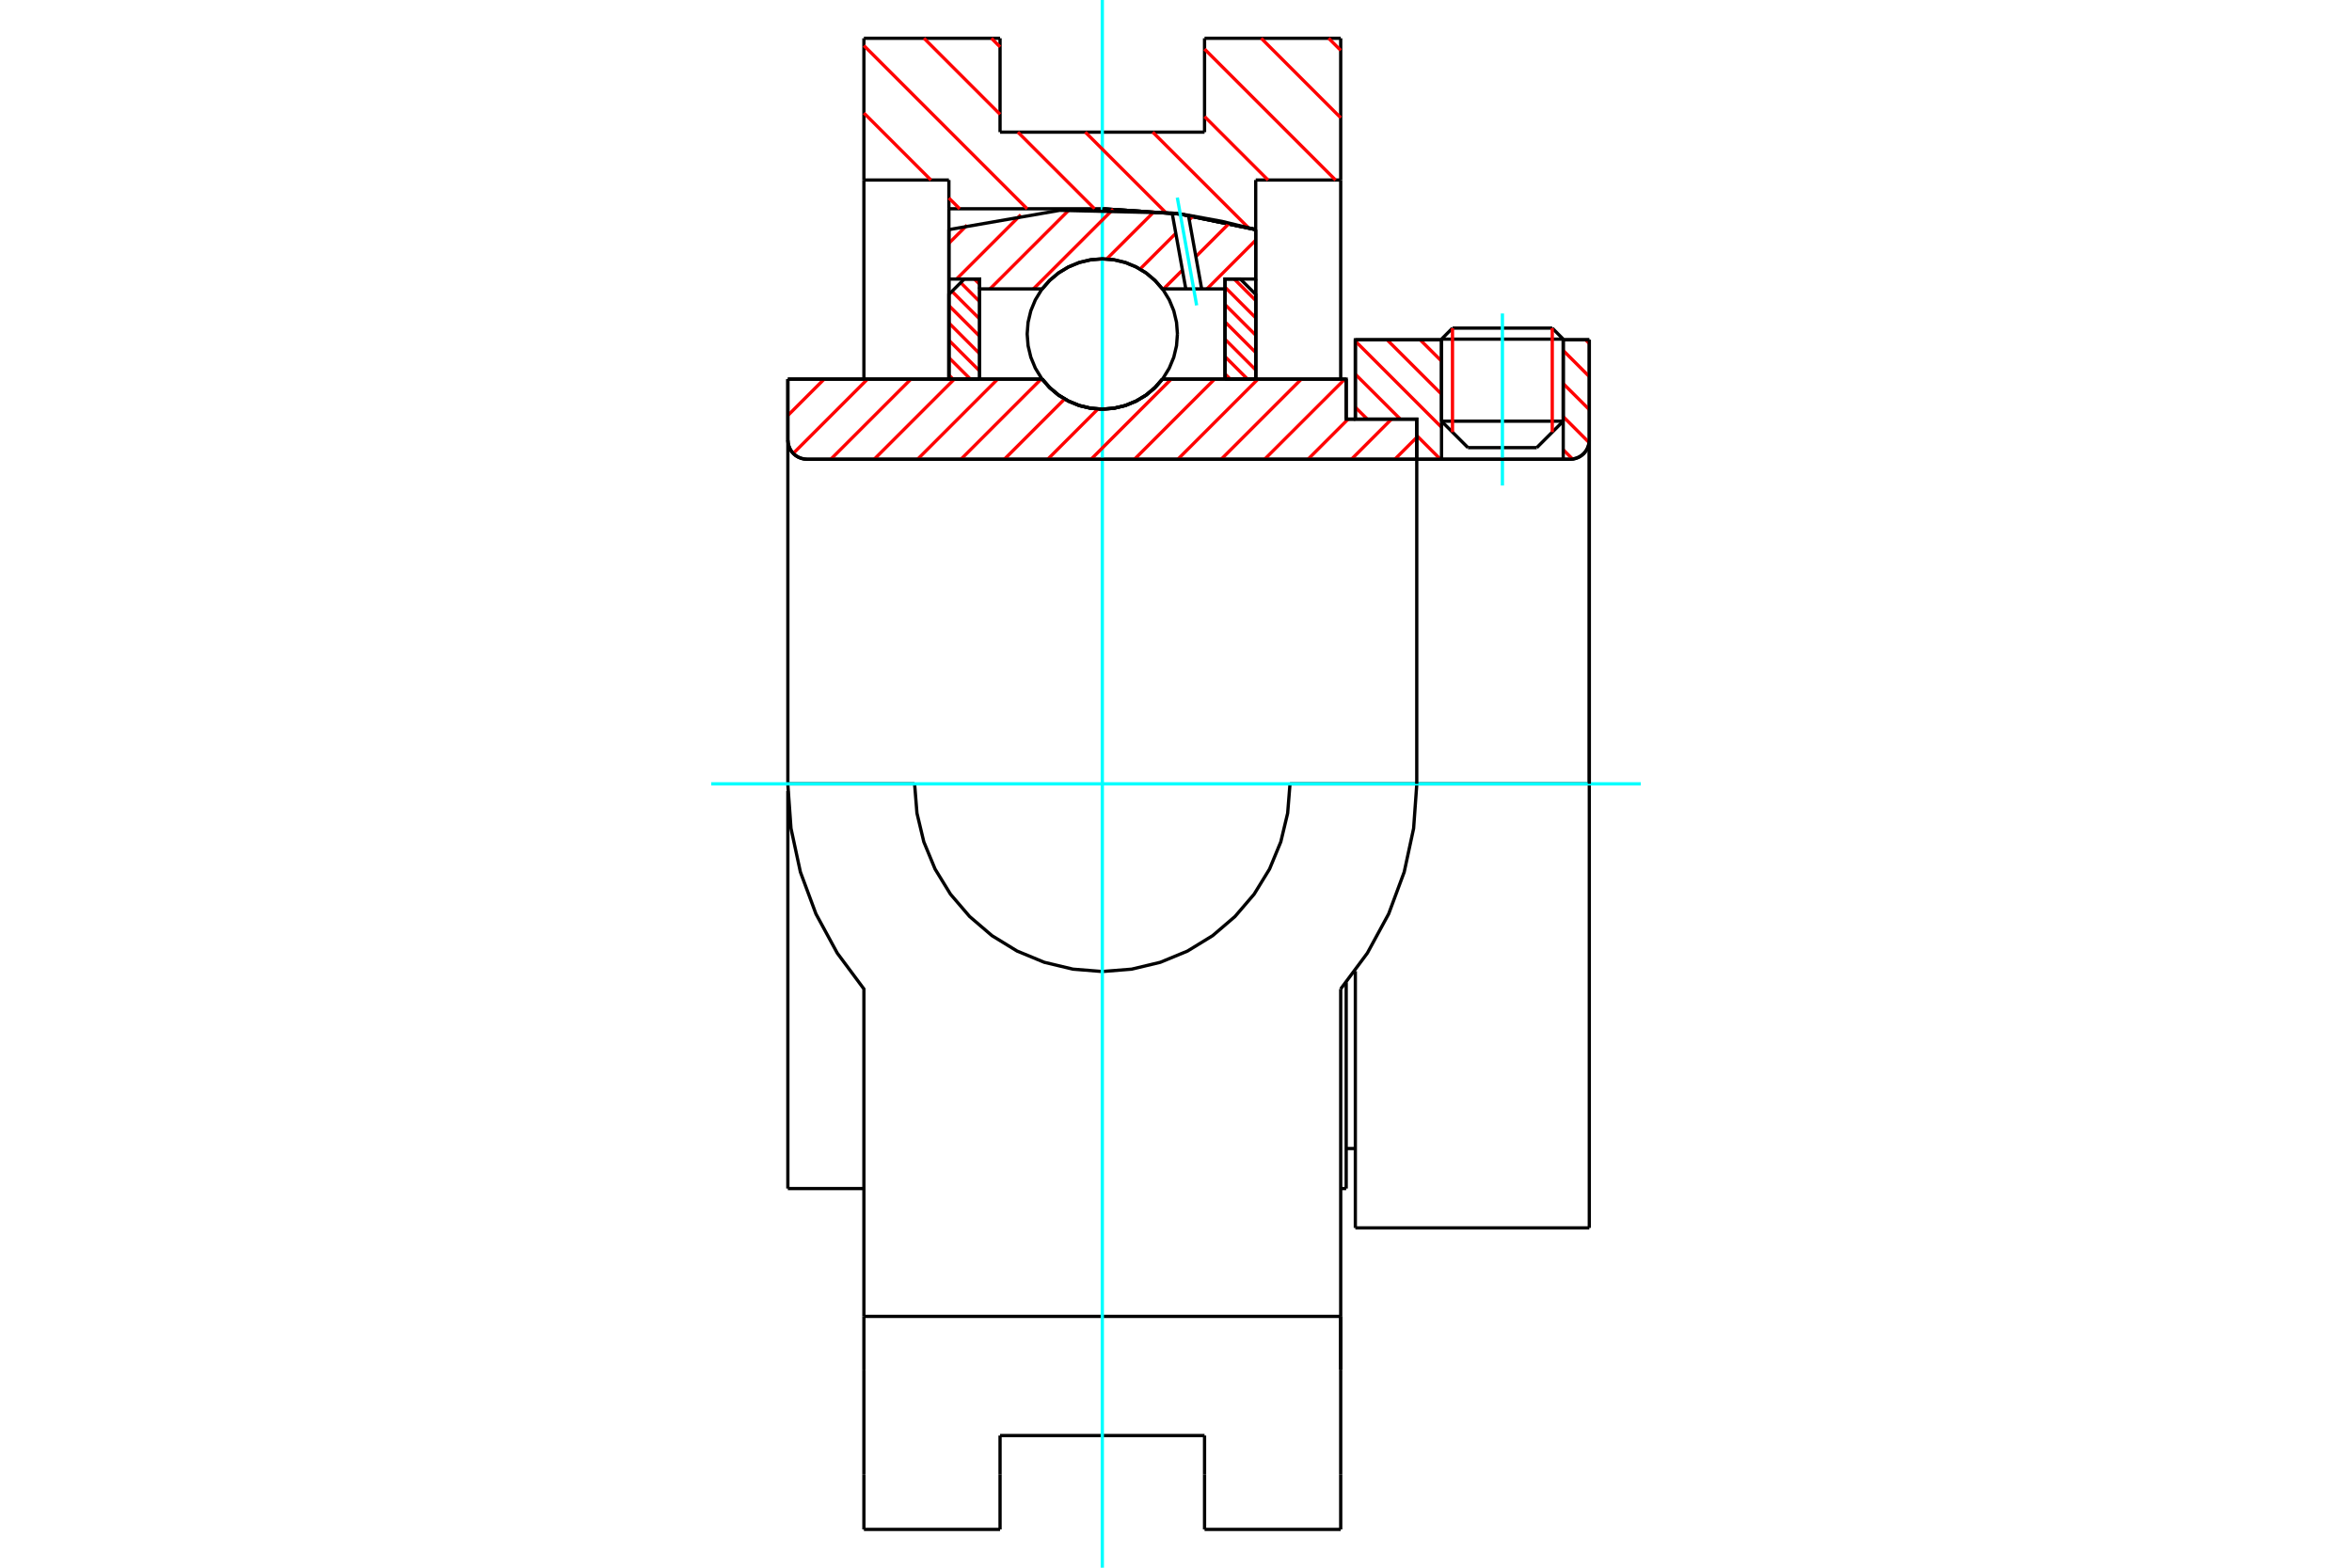 <?xml version="1.0" standalone="no"?>
<!DOCTYPE svg PUBLIC "-//W3C//DTD SVG 1.1//EN"
	"http://www.w3.org/Graphics/SVG/1.1/DTD/svg11.dtd">
<svg xmlns="http://www.w3.org/2000/svg" height="100%" width="100%" viewBox="0 0 36000 24000">
	<rect x="-1800" y="-1200" width="39600" height="26400" style="fill:#FFF"/>
	<g style="fill:none; fill-rule:evenodd" transform="matrix(1 0 0 1 0 0)">
		<g style="fill:none; stroke:#000; stroke-width:50; shape-rendering:geometricPrecision">
			<line x1="20605" y1="6417" x2="20745" y2="6417"/>
			<line x1="20605" y1="18196" x2="20605" y2="15040"/>
			<line x1="20605" y1="5804" x2="20605" y2="6417"/>
			<line x1="12059" y1="18196" x2="12059" y2="12110"/>
			<line x1="12059" y1="5804" x2="15952" y2="5804"/>
			<line x1="17792" y1="5804" x2="20605" y2="5804"/>
			<polyline points="15952,5804 16069,5937 16205,6051 16357,6142 16522,6209 16695,6250 16872,6264 17049,6250 17222,6209 17386,6142 17539,6051 17675,5937 17792,5804"/>
			<polyline points="12059,6737 12063,6783 12074,6828 12091,6870 12115,6910 12145,6945 12180,6975 12220,6999 12262,7016 12307,7027 12353,7031"/>
			<line x1="12059" y1="6737" x2="12059" y2="12000"/>
			<line x1="12059" y1="6737" x2="12059" y2="5804"/>
			<line x1="23927" y1="6448" x2="23927" y2="5202"/>
			<line x1="23522" y1="6853" x2="23927" y2="6448"/>
			<line x1="22064" y1="6448" x2="22469" y2="6853"/>
			<line x1="22064" y1="5202" x2="22064" y2="6448"/>
			<line x1="22064" y1="5202" x2="20745" y2="5202"/>
			<line x1="20745" y1="6417" x2="20745" y2="5202"/>
			<line x1="24032" y1="7031" x2="12353" y2="7031"/>
			<polyline points="24032,7031 24078,7027 24123,7016 24165,6999 24205,6975 24240,6945 24270,6910 24294,6870 24311,6828 24322,6783 24326,6737"/>
			<line x1="24326" y1="5202" x2="24326" y2="6737"/>
			<line x1="24326" y1="5202" x2="23927" y2="5202"/>
			<polyline points="24326,18798 24326,12000 21686,12000"/>
			<line x1="20745" y1="18798" x2="20745" y2="14868"/>
			<line x1="24326" y1="6737" x2="24326" y2="12000"/>
			<line x1="22064" y1="6448" x2="23927" y2="6448"/>
			<line x1="23927" y1="5192" x2="22064" y2="5192"/>
			<line x1="22232" y1="5023" x2="23759" y2="5023"/>
			<line x1="23522" y1="6853" x2="22469" y2="6853"/>
			<line x1="20605" y1="17583" x2="20745" y2="17583"/>
			<line x1="20521" y1="18196" x2="20605" y2="18196"/>
			<line x1="12059" y1="18196" x2="13223" y2="18196"/>
			<line x1="20745" y1="18798" x2="24326" y2="18798"/>
			<line x1="22064" y1="5192" x2="22064" y2="5202"/>
			<line x1="23927" y1="5202" x2="23927" y2="5192"/>
			<line x1="22232" y1="5023" x2="22064" y2="5192"/>
			<line x1="23927" y1="5192" x2="23759" y2="5023"/>
			<line x1="20521" y1="586" x2="20521" y2="2756"/>
			<line x1="18437" y1="586" x2="20521" y2="586"/>
			<line x1="18437" y1="2023" x2="18437" y2="586"/>
			<line x1="15307" y1="2023" x2="18437" y2="2023"/>
			<line x1="15307" y1="586" x2="15307" y2="2023"/>
			<line x1="13223" y1="586" x2="15307" y2="586"/>
			<line x1="13223" y1="2756" x2="13223" y2="586"/>
			<line x1="14524" y1="2756" x2="13223" y2="2756"/>
			<line x1="14524" y1="3196" x2="14524" y2="2756"/>
			<line x1="16872" y1="3196" x2="14524" y2="3196"/>
			<polyline points="19220,3515 18057,3276 16872,3196"/>
			<line x1="19220" y1="2756" x2="19220" y2="3515"/>
			<line x1="20521" y1="2756" x2="19220" y2="2756"/>
			<line x1="21686" y1="12000" x2="19745" y2="12000"/>
			<line x1="13999" y1="12000" x2="12058" y2="12000"/>
			<polyline points="13999,12000 14035,12449 14140,12888 14312,13304 14548,13689 14841,14031 15183,14324 15568,14560 15984,14732 16423,14837 16872,14873 17321,14837 17760,14732 18176,14560 18561,14324 18903,14031 19196,13689 19432,13304 19604,12888 19709,12449 19745,12000"/>
			<polyline points="12058,12000 12107,12682 12251,13350 12489,13991 12815,14591 13223,15140 13223,20153"/>
			<line x1="20521" y1="20153" x2="13223" y2="20153"/>
			<line x1="20521" y1="15140" x2="20521" y2="20153"/>
			<polyline points="20521,15140 20929,14591 21255,13991 21493,13350 21637,12682 21686,12000"/>
			<line x1="20521" y1="20968" x2="20521" y2="20153"/>
			<line x1="20521" y1="22575" x2="20521" y2="20968"/>
			<line x1="20521" y1="23414" x2="20521" y2="22575"/>
			<line x1="20521" y1="20152" x2="20521" y2="20968"/>
			<line x1="20521" y1="2756" x2="20521" y2="5804"/>
			<line x1="13223" y1="5804" x2="13223" y2="2756"/>
			<line x1="13223" y1="22575" x2="13223" y2="23414"/>
			<line x1="13223" y1="20968" x2="13223" y2="22575"/>
			<line x1="13223" y1="20968" x2="13223" y2="20153"/>
			<line x1="19220" y1="3515" x2="19220" y2="5804"/>
			<line x1="14524" y1="5801" x2="14524" y2="3196"/>
			<line x1="15307" y1="22575" x2="15307" y2="21977"/>
			<line x1="15307" y1="23414" x2="15307" y2="22575"/>
			<line x1="15307" y1="21977" x2="18437" y2="21977"/>
			<line x1="18437" y1="22575" x2="18437" y2="23414"/>
			<line x1="18437" y1="21977" x2="18437" y2="22575"/>
			<line x1="18437" y1="23414" x2="20521" y2="23414"/>
			<line x1="13223" y1="23414" x2="15307" y2="23414"/>
			<polyline points="19220,3515 18057,3276 16872,3196"/>
		</g>
		<g style="fill:none; stroke:#0FF; stroke-width:50; shape-rendering:geometricPrecision">
			<line x1="22996" y1="7433" x2="22996" y2="4799"/>
			<line x1="10886" y1="12000" x2="25114" y2="12000"/>
			<line x1="16872" y1="24000" x2="16872" y2="0"/>
		</g>
		<g style="fill:none; stroke:#F00; stroke-width:50; shape-rendering:geometricPrecision">
			<line x1="20336" y1="586" x2="20521" y2="771"/>
			<line x1="19304" y1="586" x2="20521" y2="1803"/>
			<line x1="18437" y1="751" x2="20442" y2="2756"/>
			<line x1="18437" y1="1784" x2="19409" y2="2756"/>
			<line x1="17644" y1="2023" x2="19110" y2="3488"/>
			<line x1="15175" y1="586" x2="15307" y2="718"/>
			<line x1="16612" y1="2023" x2="17843" y2="3254"/>
			<line x1="14143" y1="586" x2="15307" y2="1750"/>
			<line x1="15580" y1="2023" x2="16753" y2="3196"/>
			<line x1="13223" y1="698" x2="15721" y2="3196"/>
			<line x1="13223" y1="1730" x2="14249" y2="2756"/>
			<line x1="14524" y1="3032" x2="14689" y2="3196"/>
		</g>
		<g style="fill:none; stroke:#000; stroke-width:50; shape-rendering:geometricPrecision">
			<polyline points="19220,3515 18057,3276 16872,3196"/>
		</g>
		<g style="fill:none; stroke:#F00; stroke-width:50; shape-rendering:geometricPrecision">
			<line x1="23759" y1="5023" x2="23759" y2="6616"/>
			<line x1="22232" y1="6616" x2="22232" y2="5023"/>
			<line x1="14524" y1="5741" x2="14587" y2="5804"/>
			<line x1="14524" y1="5475" x2="14853" y2="5804"/>
			<line x1="14524" y1="5210" x2="14994" y2="5679"/>
			<line x1="14524" y1="4944" x2="14994" y2="5414"/>
			<line x1="14524" y1="4678" x2="14994" y2="5148"/>
			<line x1="14571" y1="4460" x2="14994" y2="4882"/>
			<line x1="14704" y1="4327" x2="14994" y2="4617"/>
			<line x1="14914" y1="4272" x2="14994" y2="4351"/>
		</g>
		<g style="fill:none; stroke:#000; stroke-width:50; shape-rendering:geometricPrecision">
			<polyline points="14994,5804 14994,4272 14759,4272 14524,4507 14524,5804 14994,5804"/>
		</g>
		<g style="fill:none; stroke:#F00; stroke-width:50; shape-rendering:geometricPrecision">
			<line x1="18891" y1="4272" x2="19220" y2="4600"/>
			<line x1="18750" y1="4396" x2="19220" y2="4866"/>
			<line x1="18750" y1="4662" x2="19220" y2="5131"/>
			<line x1="18750" y1="4927" x2="19220" y2="5397"/>
			<line x1="18750" y1="5193" x2="19220" y2="5663"/>
			<line x1="18750" y1="5459" x2="19095" y2="5804"/>
			<line x1="18750" y1="5724" x2="18830" y2="5804"/>
		</g>
		<g style="fill:none; stroke:#000; stroke-width:50; shape-rendering:geometricPrecision">
			<polyline points="18750,5804 18750,4272 18985,4272 19220,4507 19220,5804 18750,5804"/>
			<polyline points="18022,5113 18008,4934 17966,4758 17897,4591 17803,4437 17685,4300 17548,4183 17394,4089 17227,4019 17052,3977 16872,3963 16692,3977 16516,4019 16350,4089 16196,4183 16059,4300 15941,4437 15847,4591 15778,4758 15736,4934 15722,5113 15736,5293 15778,5469 15847,5636 15941,5790 16059,5927 16196,6044 16350,6138 16516,6208 16692,6250 16872,6264 17052,6250 17227,6208 17394,6138 17548,6044 17685,5927 17803,5790 17897,5636 17966,5469 18008,5293 18022,5113"/>
		</g>
		<g style="fill:none; stroke:#F00; stroke-width:50; shape-rendering:geometricPrecision">
			<line x1="24269" y1="5202" x2="24326" y2="5258"/>
			<line x1="23927" y1="5366" x2="24326" y2="5765"/>
			<line x1="23927" y1="5873" x2="24326" y2="6271"/>
			<line x1="23927" y1="6379" x2="24323" y2="6775"/>
			<line x1="23927" y1="6885" x2="24070" y2="7028"/>
			<line x1="21737" y1="5202" x2="22064" y2="5528"/>
			<line x1="21231" y1="5202" x2="22064" y2="6034"/>
			<line x1="20745" y1="5222" x2="22064" y2="6541"/>
			<line x1="20745" y1="5729" x2="21434" y2="6417"/>
			<line x1="21685" y1="6668" x2="22047" y2="7031"/>
			<line x1="20745" y1="6235" x2="20928" y2="6417"/>
		</g>
		<g style="fill:none; stroke:#000; stroke-width:50; shape-rendering:geometricPrecision">
			<line x1="24326" y1="12000" x2="24326" y2="5202"/>
			<polyline points="24032,7031 24078,7027 24123,7016 24165,6999 24205,6975 24240,6945 24270,6910 24294,6870 24311,6828 24322,6783 24326,6737"/>
			<polyline points="24032,7031 23927,7031 23927,5202"/>
			<polyline points="23927,7031 22064,7031 22064,5202"/>
			<polyline points="22064,7031 21685,7031 21685,12000"/>
			<polyline points="21685,7031 21685,6417 20745,6417 20745,5202 22064,5202"/>
			<line x1="23927" y1="5202" x2="24326" y2="5202"/>
		</g>
		<g style="fill:none; stroke:#F00; stroke-width:50; shape-rendering:geometricPrecision">
			<line x1="19220" y1="3677" x2="18474" y2="4423"/>
			<line x1="18816" y1="3417" x2="18304" y2="3929"/>
			<line x1="18098" y1="4135" x2="17810" y2="4423"/>
			<line x1="18261" y1="3308" x2="18203" y2="3366"/>
			<line x1="17997" y1="3572" x2="17450" y2="4119"/>
			<line x1="17668" y1="3237" x2="16939" y2="3965"/>
			<line x1="17039" y1="3202" x2="15817" y2="4423"/>
			<line x1="16364" y1="3213" x2="15153" y2="4423"/>
			<line x1="15625" y1="3288" x2="14641" y2="4272"/>
			<line x1="14802" y1="3447" x2="14524" y2="3724"/>
		</g>
		<g style="fill:none; stroke:#000; stroke-width:50; shape-rendering:geometricPrecision">
			<polyline points="14524,5804 14524,4272 14524,3515"/>
			<polyline points="17941,3261 16220,3220 14524,3515"/>
			<polyline points="18190,3295 18066,3278 17941,3261"/>
			<polyline points="19220,3515 18708,3390 18190,3295"/>
			<polyline points="19220,3515 19220,4272 18750,4272 18750,4423 18750,5804"/>
			<polyline points="18750,4423 18393,4423 18150,4423 17792,4423 17675,4290 17539,4176 17386,4085 17222,4018 17049,3977 16872,3963 16695,3977 16522,4018 16357,4085 16205,4176 16069,4290 15952,4423 14994,4423 14994,5804"/>
			<polyline points="14994,4423 14994,4272 14524,4272"/>
			<line x1="19220" y1="4272" x2="19220" y2="5804"/>
		</g>
		<g style="fill:none; stroke:#0FF; stroke-width:50; shape-rendering:geometricPrecision">
			<line x1="18316" y1="4675" x2="18020" y2="3025"/>
		</g>
		<g style="fill:none; stroke:#000; stroke-width:50; shape-rendering:geometricPrecision">
			<line x1="18150" y1="4423" x2="17941" y2="3261"/>
			<line x1="18393" y1="4423" x2="18190" y2="3295"/>
		</g>
		<g style="fill:none; stroke:#F00; stroke-width:50; shape-rendering:geometricPrecision">
			<line x1="21685" y1="6695" x2="21349" y2="7031"/>
			<line x1="21298" y1="6417" x2="20685" y2="7031"/>
			<line x1="20634" y1="6417" x2="20020" y2="7031"/>
			<line x1="20584" y1="5804" x2="19356" y2="7031"/>
			<line x1="19919" y1="5804" x2="18692" y2="7031"/>
			<line x1="19255" y1="5804" x2="18028" y2="7031"/>
			<line x1="18591" y1="5804" x2="17364" y2="7031"/>
			<line x1="17927" y1="5804" x2="16700" y2="7031"/>
			<line x1="16805" y1="6262" x2="16036" y2="7031"/>
			<line x1="16295" y1="6108" x2="15372" y2="7031"/>
			<line x1="15935" y1="5804" x2="14708" y2="7031"/>
			<line x1="15271" y1="5804" x2="14044" y2="7031"/>
			<line x1="14607" y1="5804" x2="13380" y2="7031"/>
			<line x1="13943" y1="5804" x2="12716" y2="7031"/>
			<line x1="13279" y1="5804" x2="12142" y2="6941"/>
			<line x1="12615" y1="5804" x2="12059" y2="6360"/>
		</g>
		<g style="fill:none; stroke:#000; stroke-width:50; shape-rendering:geometricPrecision">
			<polyline points="12059,5804 12059,6737 12063,6783 12074,6828 12091,6870 12115,6910 12145,6945 12180,6975 12220,6999 12262,7016 12307,7027 12353,7031 21685,7031 21685,6417 20605,6417 20605,5804 17792,5804"/>
			<polyline points="15952,5804 16069,5937 16205,6051 16357,6142 16522,6209 16695,6250 16872,6264 17049,6250 17222,6209 17386,6142 17539,6051 17675,5937 17792,5804"/>
			<polyline points="15952,5804 12529,5804 12059,5804"/>
		</g>
	</g>
</svg>
